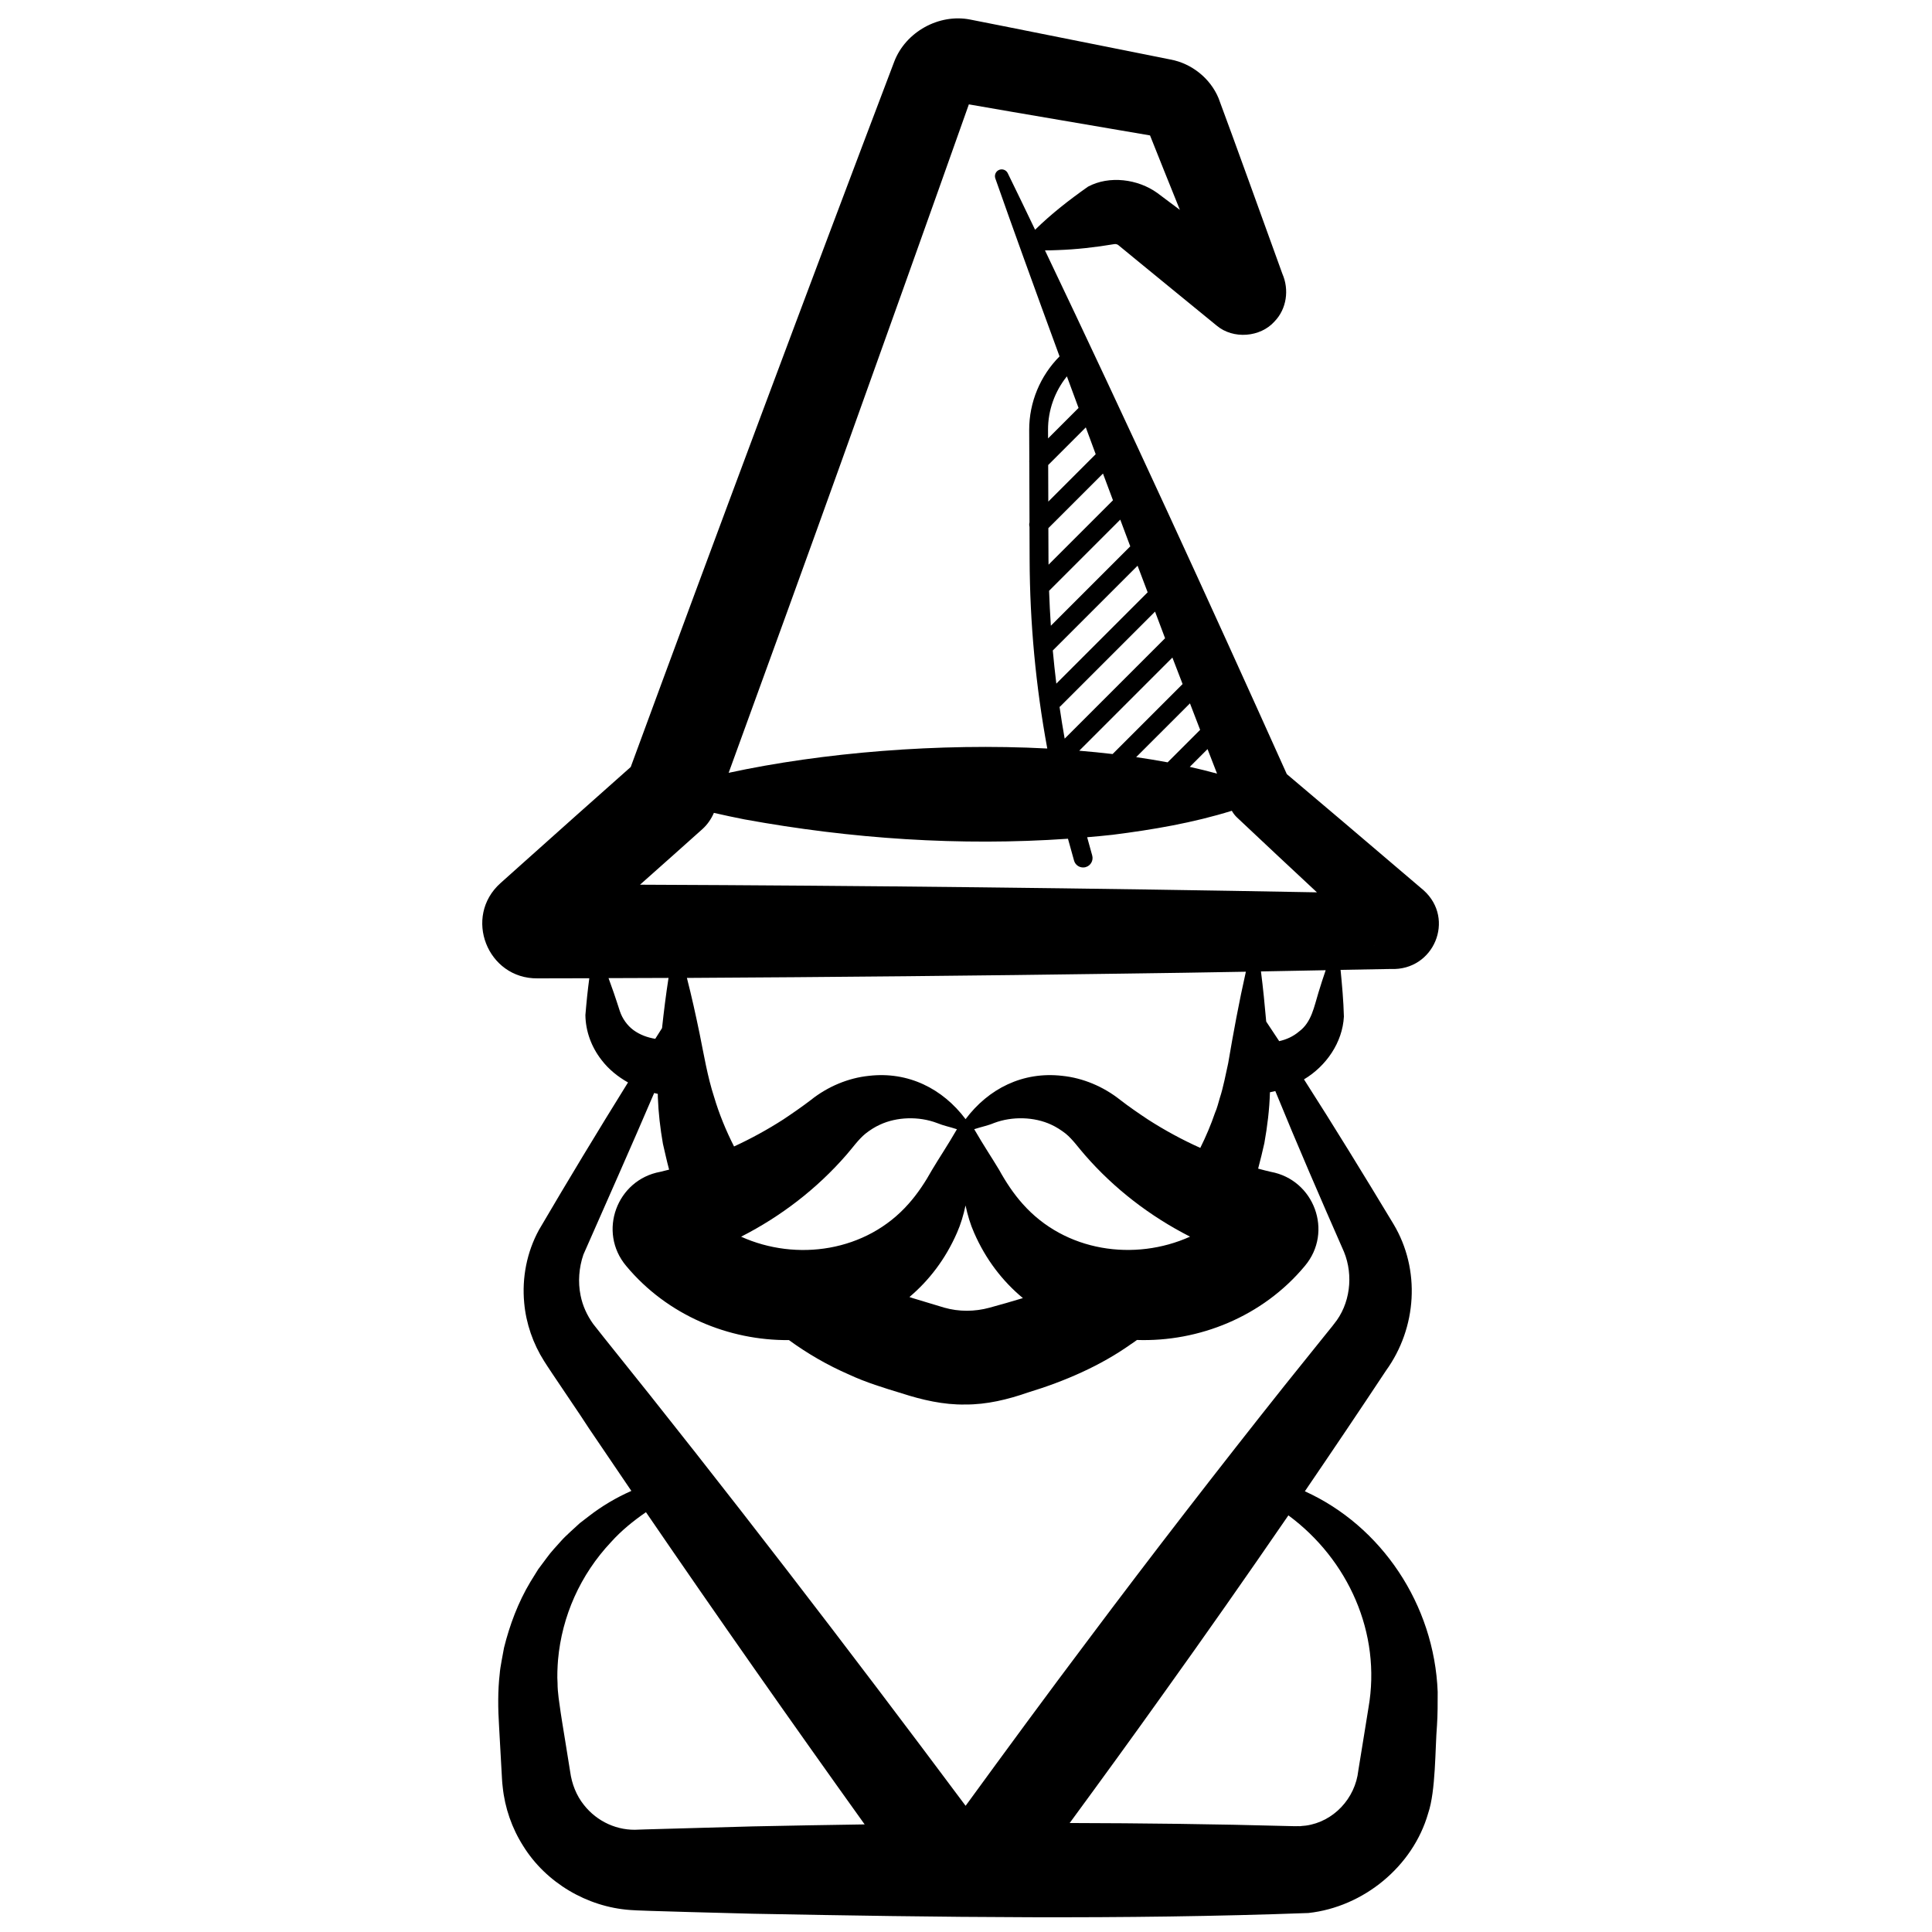 <svg width="100" height="100" viewBox="0 0 100 100" fill="none" xmlns="http://www.w3.org/2000/svg">
<path d="M67.539 77.189C68.968 75.093 70.377 73.001 71.738 70.945C73.34 68.728 73.537 65.716 72.129 63.361C70.613 60.847 69.08 58.345 67.494 55.868C68.638 55.185 69.49 53.964 69.56 52.615C69.539 51.802 69.466 51.009 69.388 50.2C70.263 50.185 71.132 50.167 71.988 50.154C74.22 50.253 75.338 47.57 73.691 46.085L73.668 46.064L73.57 45.982L73.375 45.816L72.595 45.152C70.601 43.454 68.609 41.755 66.605 40.068C62.525 30.99 58.375 21.943 54.088 12.96C54.306 12.96 54.521 12.954 54.734 12.945C55.709 12.913 56.715 12.798 57.673 12.636C57.761 12.62 57.859 12.652 57.918 12.714L58.798 13.437C59.939 14.378 61.832 15.915 62.972 16.851C63.828 17.576 65.242 17.46 65.97 16.638C66.599 15.99 66.736 14.993 66.375 14.171L66.172 13.609C65.316 11.247 63.931 7.388 63.07 5.077C62.642 4.052 61.679 3.283 60.586 3.081C60.279 3.021 59.293 2.818 58.97 2.757C57.457 2.451 53.492 1.659 51.92 1.349C51.564 1.277 50.543 1.079 50.209 1.011C48.597 0.697 46.877 1.65 46.287 3.187C41.931 14.658 36.904 28.116 32.646 39.7C30.756 41.378 28.865 43.058 26.982 44.747C26.785 44.925 26.088 45.546 25.908 45.708C23.959 47.45 25.226 50.669 27.822 50.64C28.713 50.638 29.607 50.636 30.502 50.634C30.461 50.941 30.425 51.245 30.392 51.552C30.375 51.747 30.31 52.353 30.3 52.54C30.312 53.378 30.609 54.187 31.129 54.857C31.498 55.343 31.976 55.73 32.506 56.027C30.937 58.552 29.4 61.093 27.898 63.656C27.269 64.806 27.009 66.134 27.133 67.443C27.228 68.497 27.59 69.548 28.16 70.445C28.441 70.906 30.187 73.451 30.486 73.935C31.209 75.007 31.941 76.087 32.679 77.169C31.896 77.515 31.146 77.956 30.459 78.493C30.375 78.56 30.088 78.777 30.011 78.837C29.758 79.076 29.281 79.488 29.054 79.747C28.822 80.009 28.515 80.329 28.314 80.613L27.857 81.226L27.453 81.878C26.822 82.931 26.384 84.097 26.088 85.287C26.029 85.648 25.888 86.279 25.865 86.64C25.763 87.499 25.775 88.462 25.83 89.324L25.984 92.091C25.988 92.189 26.006 92.39 26.019 92.488C26.129 93.572 26.496 94.63 27.084 95.552C28.261 97.449 30.388 98.703 32.613 98.861C32.92 98.904 38.5 99.04 38.955 99.054C48.527 99.236 58.152 99.37 67.724 99.017C70.572 98.704 73.131 96.615 73.922 93.853C74.318 92.695 74.279 90.495 74.379 89.294C74.414 88.787 74.416 88.079 74.414 87.57C74.24 83.048 71.5 78.98 67.539 77.189ZM68.242 51.378C68.017 52.105 67.888 52.91 67.24 53.39C66.933 53.652 66.582 53.806 66.211 53.89C65.988 53.552 65.763 53.214 65.539 52.876C65.463 52.009 65.377 51.142 65.267 50.281C66.386 50.259 67.506 50.238 68.617 50.218C68.484 50.603 68.361 50.99 68.242 51.378ZM36.353 42.917C36.605 42.691 36.808 42.404 36.951 42.074C37.478 42.197 38.006 42.306 38.531 42.411C44.058 43.419 49.683 43.8 55.279 43.413C55.283 43.429 55.287 43.445 55.291 43.46L55.592 44.542C55.652 44.759 55.847 44.9 56.062 44.9C56.105 44.9 56.15 44.894 56.193 44.882C56.453 44.81 56.605 44.54 56.533 44.281L56.271 43.335C56.713 43.298 57.152 43.257 57.593 43.208C59.683 42.943 61.738 42.593 63.758 41.966C63.83 42.091 63.918 42.21 64.027 42.312C65.4 43.607 66.781 44.898 68.164 46.187C56.513 45.972 44.785 45.839 33.127 45.792C34.207 44.835 35.281 43.876 36.353 42.917ZM54.246 22.249C54.242 21.236 54.597 20.257 55.222 19.48C55.423 20.025 55.625 20.57 55.826 21.115L54.248 22.693L54.246 22.249ZM57.607 25.894L54.273 29.228C54.273 29.136 54.269 29.042 54.269 28.951L54.263 27.337L57.09 24.511C57.261 24.974 57.435 25.433 57.607 25.894ZM58.502 28.279L54.392 32.388C54.351 31.786 54.322 31.183 54.3 30.579L54.304 30.576L57.984 26.896C58.156 27.359 58.328 27.82 58.502 28.279ZM61.211 35.406L57.588 39.029C57.019 38.962 56.445 38.906 55.861 38.857L60.683 34.035C60.861 34.492 61.037 34.949 61.211 35.406ZM62.119 37.777L60.437 39.458C59.906 39.359 59.363 39.269 58.808 39.189L61.592 36.406C61.769 36.863 61.943 37.32 62.119 37.777ZM62.994 40.042C62.537 39.917 62.064 39.8 61.582 39.693L62.502 38.773C62.668 39.197 62.832 39.62 62.994 40.042ZM60.304 33.035L55.107 38.232C55.01 37.687 54.922 37.14 54.842 36.591C54.857 36.579 54.873 36.57 54.886 36.556L59.785 31.657C59.957 32.117 60.131 32.575 60.304 33.035ZM59.402 30.657L54.675 35.384C54.605 34.814 54.545 34.242 54.492 33.669L54.494 33.667L58.881 29.281C59.054 29.74 59.228 30.199 59.402 30.657ZM56.713 23.509L54.26 25.962L54.254 24.07L56.201 22.122C56.371 22.585 56.541 23.048 56.713 23.509ZM58.162 50.394C60.218 50.37 62.349 50.333 64.486 50.296C64.132 51.865 63.838 53.456 63.57 55.036C63.449 55.579 63.314 56.298 63.138 56.828C63.066 57.07 62.996 57.363 62.89 57.597C62.677 58.22 62.42 58.825 62.127 59.415C61.193 58.995 60.287 58.505 59.42 57.947C58.968 57.648 58.422 57.273 57.992 56.939C57.111 56.236 56.047 55.794 54.98 55.685C52.941 55.45 51.164 56.347 49.978 57.927C48.793 56.347 47.011 55.45 44.976 55.685C43.91 55.794 42.845 56.236 41.965 56.939C41.535 57.269 40.988 57.648 40.537 57.947C39.72 58.472 38.869 58.937 37.994 59.341C37.58 58.527 37.22 57.652 36.963 56.782C36.623 55.745 36.427 54.562 36.209 53.49C36.01 52.531 35.8 51.574 35.554 50.617C43.088 50.575 50.679 50.501 58.162 50.394ZM43.797 59.79C44.103 59.445 44.431 58.974 44.795 58.679C45.025 58.497 45.285 58.329 45.552 58.21C46.418 57.808 47.556 57.769 48.502 58.128C48.843 58.269 49.156 58.324 49.531 58.449C49.048 59.286 48.601 59.95 48.244 60.55C47.906 61.161 47.492 61.792 47.025 62.312C44.834 64.796 41.224 65.304 38.359 64.011C40.42 62.962 42.281 61.531 43.797 59.79ZM49.535 63.804C49.728 63.368 49.871 62.89 49.976 62.394C50.082 62.89 50.224 63.368 50.418 63.804C51.027 65.201 51.902 66.324 52.945 67.189C52.369 67.367 51.787 67.529 51.213 67.687C50.449 67.896 49.633 67.9 48.873 67.683L47.256 67.195C47.193 67.175 47.133 67.154 47.072 67.134C48.086 66.277 48.939 65.171 49.535 63.804ZM52.931 62.31C52.463 61.79 52.05 61.161 51.713 60.548C51.355 59.949 50.908 59.285 50.425 58.447C50.8 58.322 51.113 58.269 51.453 58.126C52.398 57.769 53.537 57.808 54.402 58.208C54.668 58.328 54.929 58.497 55.16 58.677C55.523 58.972 55.851 59.445 56.158 59.788C57.672 61.529 59.535 62.96 61.597 64.009C58.734 65.298 55.131 64.8 52.931 62.31ZM71.113 48.937C71.107 48.931 71.103 48.925 71.097 48.921C71.101 48.925 71.111 48.935 71.111 48.935L71.135 48.956C71.146 48.966 71.129 48.953 71.113 48.937ZM65.22 13.986C65.218 13.984 65.216 13.984 65.215 13.982C65.216 13.984 65.22 13.986 65.222 13.988C65.242 14.003 65.22 13.986 65.22 13.986ZM59.849 7.066H59.847C59.853 7.066 59.855 7.066 59.849 7.066ZM59.41 6.724C59.4 6.702 59.39 6.681 59.385 6.661C59.394 6.681 59.402 6.702 59.41 6.724ZM49.472 5.283C49.468 5.283 49.463 5.283 49.459 5.281C49.445 5.279 49.461 5.281 49.472 5.283ZM50.148 5.402C52.986 5.9 56.773 6.533 59.525 7.009C59.931 8.025 60.57 9.632 60.918 10.484C60.939 10.538 60.994 10.673 61.07 10.863C60.662 10.558 60.269 10.263 59.904 9.99C58.9 9.265 57.418 9.072 56.316 9.661C55.353 10.339 54.42 11.064 53.576 11.892C53.107 10.913 52.638 9.937 52.16 8.962C52.084 8.806 51.9 8.728 51.732 8.786C51.55 8.851 51.455 9.048 51.517 9.232C51.994 10.599 52.486 11.96 52.976 13.324C53.593 15.033 54.215 16.74 54.842 18.447C53.843 19.449 53.267 20.824 53.271 22.253L53.277 23.82C53.273 23.857 53.273 23.894 53.277 23.931L53.287 27.036C53.267 27.115 53.267 27.195 53.287 27.273L53.293 28.954C53.304 32.24 53.611 35.517 54.207 38.743C48.588 38.449 42.554 38.954 37.715 40.001C39.465 35.203 42.136 27.841 43.537 23.929C45.273 19.097 48.334 10.527 50.148 5.402ZM27.816 45.779H27.822H27.791C27.779 45.781 27.779 45.779 27.816 45.779ZM29.144 49.337L29.168 49.316L29.174 49.31C29.152 49.329 29.131 49.349 29.144 49.337ZM32.791 53.32C32.47 53.085 32.211 52.724 32.082 52.333C32.027 52.142 31.836 51.597 31.771 51.392C31.683 51.138 31.591 50.882 31.498 50.628C32.531 50.624 33.568 50.62 34.603 50.617C34.468 51.484 34.361 52.349 34.267 53.214C34.15 53.4 34.033 53.585 33.916 53.769C33.515 53.703 33.131 53.566 32.791 53.32ZM30.701 68.525C30.386 68.083 30.156 67.589 30.05 67.048C29.908 66.355 29.966 65.611 30.197 64.937C31.42 62.154 32.662 59.374 33.859 56.574C33.922 56.591 33.984 56.603 34.047 56.618C34.048 56.677 34.048 56.738 34.05 56.796C34.08 57.601 34.173 58.402 34.312 59.199C34.404 59.585 34.51 60.089 34.633 60.54C34.468 60.583 34.31 60.622 34.173 60.654C31.924 61.066 30.929 63.761 32.41 65.523C34.543 68.087 37.73 69.392 40.836 69.363C41.802 70.068 42.845 70.669 43.943 71.146C44.818 71.554 45.76 71.841 46.679 72.12C47.717 72.456 48.847 72.72 49.955 72.697C51.074 72.706 52.172 72.435 53.222 72.07C55.09 71.501 56.949 70.703 58.543 69.57C58.64 69.507 58.744 69.435 58.849 69.357C62.039 69.464 65.347 68.162 67.541 65.523C69.023 63.761 68.025 61.066 65.777 60.654C65.588 60.611 65.355 60.552 65.121 60.488C65.218 60.132 65.373 59.49 65.443 59.169C65.599 58.296 65.707 57.417 65.732 56.535C65.826 56.517 65.918 56.495 66.01 56.474C67.152 59.269 68.351 62.036 69.564 64.794C70.064 66.017 69.888 67.509 69.045 68.532L68.953 68.652L68.822 68.814L68.562 69.136L66.486 71.72C63.15 75.915 59.57 80.54 56.359 84.831C54.209 87.685 52.086 90.578 49.98 93.468C43.949 85.386 37.586 77.093 31.273 69.249C31.105 69.038 30.865 68.732 30.701 68.525ZM50.461 94.105C50.463 94.109 50.467 94.111 50.468 94.113C50.472 94.12 50.467 94.113 50.461 94.105ZM33.414 94.689L33.068 94.701C31.974 94.777 30.904 94.294 30.22 93.419C29.83 92.933 29.597 92.329 29.513 91.712C29.488 91.511 29.031 88.757 29.019 88.632C28.953 88.15 28.857 87.603 28.859 87.122C28.832 86.777 28.855 86.271 28.883 85.921C29.084 83.652 30.033 81.511 31.634 79.81C32.158 79.228 32.781 78.72 33.435 78.271C37.129 83.673 40.965 89.14 44.754 94.431C42.818 94.46 40.885 94.493 38.955 94.534L33.414 94.689ZM70.832 88.394C70.779 88.703 70.371 91.275 70.306 91.644C70.148 93.089 69.021 94.296 67.59 94.493L67.392 94.511L67.295 94.523L67.195 94.521L66.99 94.523L66.644 94.515C62.89 94.413 59.129 94.368 55.367 94.359C57 92.134 58.623 89.9 60.224 87.654C62.365 84.667 64.545 81.556 66.687 78.435C69.777 80.716 71.51 84.529 70.832 88.394Z" fill="black"/>
</svg>
